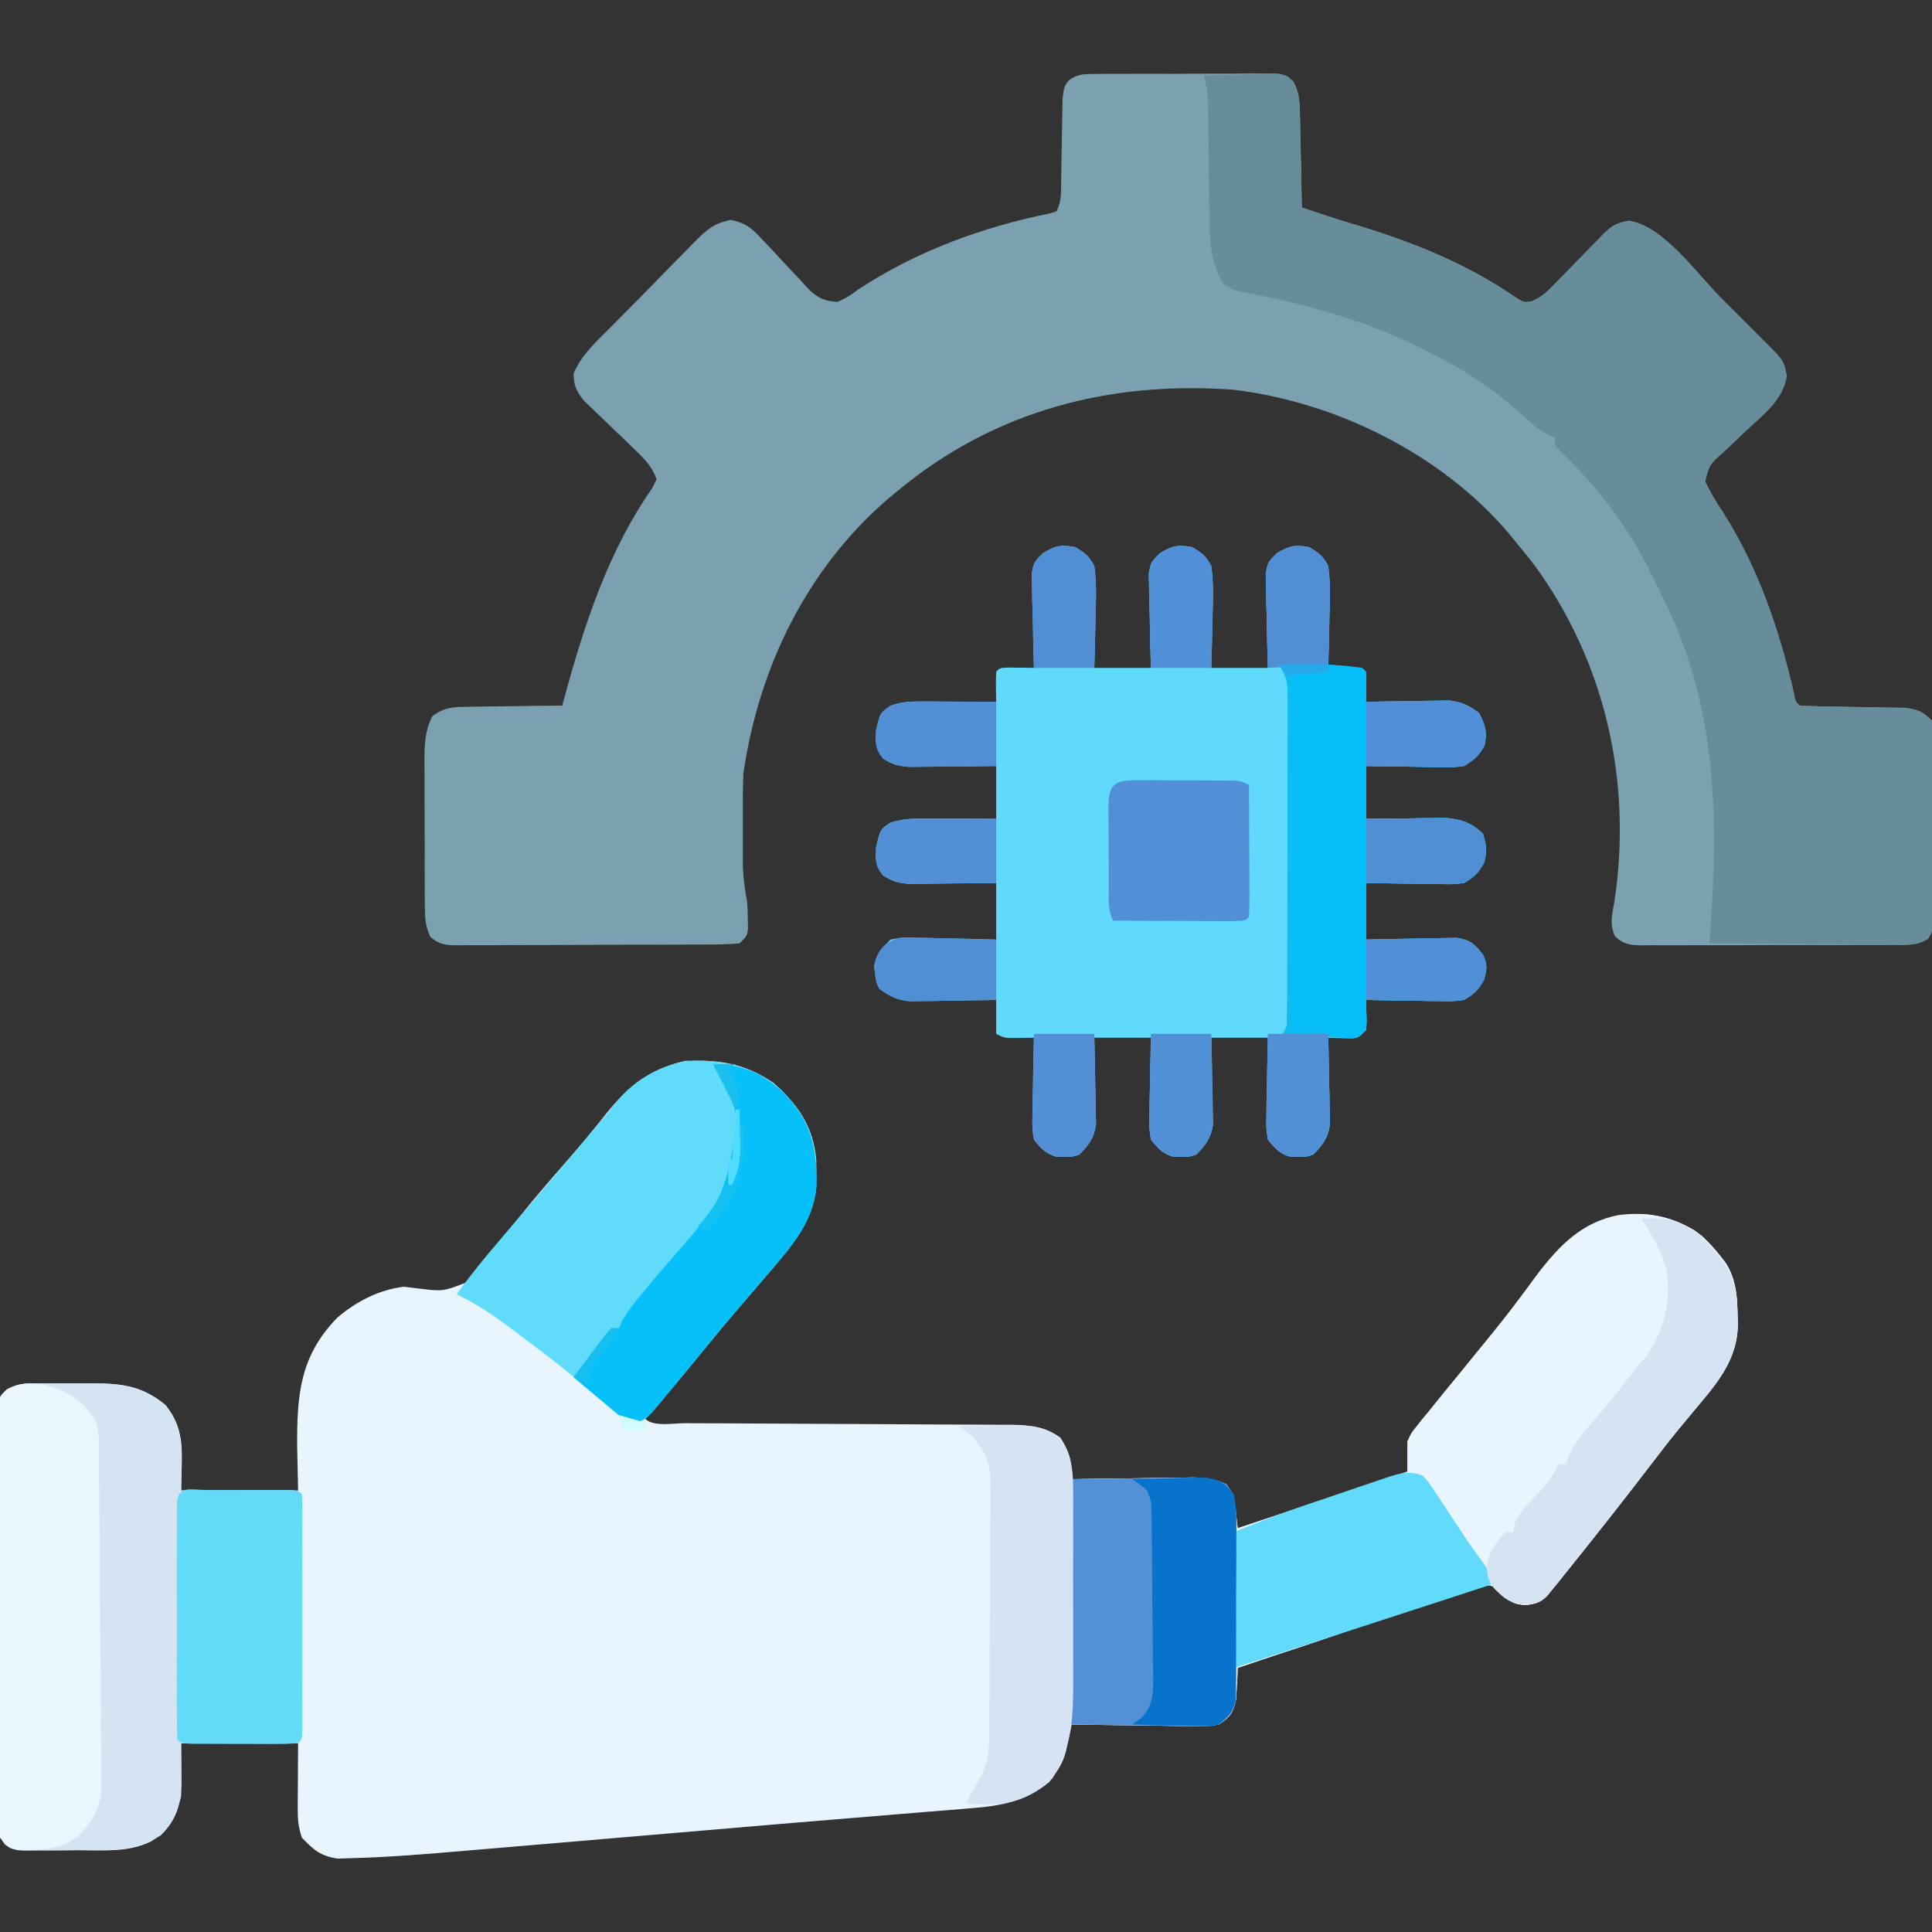 <?xml version="1.0" encoding="UTF-8"?>
<svg version="1.1" xmlns="http://www.w3.org/2000/svg" width="512" height="512">
<rect width="100%" height="100%" fill="#333333" stroke="none"/>
<path d="M0 0 C6.564 5.851 10.488 11.525 11.309 20.297 C11.774 33.443 7.34 40.291 -1 50 C-1.957 51.12 -2.914 52.24 -3.871 53.359 C-5.413 55.161 -6.957 56.961 -8.506 58.757 C-11.557 62.297 -14.555 65.871 -17.5 69.5 C-22.868 76.113 -28.437 82.552 -34 89 C-31.815 91.185 -26.569 90.154 -23.527 90.158 C-22.531 90.163 -21.536 90.168 -20.511 90.173 C-18.342 90.184 -16.172 90.192 -14.002 90.199 C-10.569 90.211 -7.135 90.23 -3.702 90.252 C6.064 90.314 15.83 90.368 25.596 90.401 C31.562 90.422 37.529 90.458 43.495 90.502 C45.77 90.516 48.046 90.525 50.321 90.528 C53.507 90.533 56.693 90.556 59.88 90.583 C61.29 90.579 61.29 90.579 62.728 90.574 C67.879 90.64 71.577 91.056 76 94 C78.517 97.86 79.138 100.474 79 105 C80.687 104.969 80.687 104.969 82.409 104.937 C86.593 104.864 90.776 104.818 94.961 104.78 C96.77 104.76 98.579 104.733 100.387 104.698 C102.992 104.65 105.595 104.627 108.199 104.609 C109.005 104.589 109.81 104.568 110.64 104.547 C114.336 104.545 116.623 104.815 119.988 106.462 C122 109 122 109 123 118 C137.85 113.05 152.7 108.1 168 103 C168 100.36 168 97.72 168 95 C168.987 92.785 168.987 92.785 170.387 91.062 C170.906 90.404 171.426 89.745 171.961 89.066 C172.816 88.044 172.816 88.044 173.688 87 C174.274 86.267 174.861 85.533 175.465 84.777 C177.291 82.502 179.143 80.25 181 78 C182.102 76.647 183.202 75.293 184.301 73.938 C185.899 71.968 187.5 70 189.111 68.041 C191.959 64.569 194.733 61.059 197.426 57.465 C197.993 56.709 198.56 55.953 199.145 55.174 C200.216 53.737 201.281 52.295 202.336 50.846 C208.064 43.166 214.306 36.806 224 35 C232.116 33.961 239.45 35.564 246.043 40.543 C247.886 42.261 249.451 44.015 251 46 C251.434 46.55 251.869 47.101 252.316 47.668 C255.159 52.154 255.405 56.796 255.5 62 C255.528 62.997 255.528 62.997 255.556 64.013 C255.443 72.939 250.434 79.135 244.875 85.688 C243.707 87.094 242.54 88.501 241.375 89.91 C240.801 90.601 240.228 91.292 239.637 92.004 C237.319 94.83 235.088 97.717 232.875 100.625 C225.362 110.46 217.703 120.176 209.938 129.812 C209.377 130.513 208.816 131.213 208.239 131.935 C207.715 132.582 207.192 133.228 206.652 133.895 C206.188 134.471 205.724 135.046 205.246 135.64 C203.348 137.712 202.044 137.994 199.25 138.375 C196 138 196 138 193.369 135.333 C191.431 133.656 190.564 132.988 187.972 133.043 C185.526 133.646 183.216 134.423 180.852 135.293 C179.969 135.59 179.087 135.886 178.178 136.192 C175.316 137.161 172.472 138.174 169.625 139.188 C167.676 139.857 165.725 140.523 163.774 141.186 C159.931 142.497 156.093 143.824 152.26 145.167 C145.637 147.484 138.977 149.681 132.312 151.875 C129.207 152.913 126.103 153.956 123 155 C122.974 155.748 122.948 156.495 122.922 157.266 C122.865 158.25 122.808 159.235 122.75 160.25 C122.704 161.225 122.657 162.199 122.609 163.203 C121.824 166.806 121.084 167.955 118 170 C115.017 170.535 112.1 170.466 109.078 170.391 C108.218 170.385 107.358 170.379 106.472 170.373 C103.731 170.351 100.991 170.301 98.25 170.25 C96.389 170.23 94.529 170.212 92.668 170.195 C88.111 170.151 83.556 170.082 79 170 C78.869 170.621 78.739 171.242 78.604 171.881 C78.342 173.101 78.342 173.101 78.074 174.344 C77.903 175.151 77.731 175.957 77.554 176.788 C76.911 179.355 76.027 181.197 74.438 183.312 C74.003 183.927 73.569 184.542 73.121 185.176 C67.267 190.21 60.159 191.629 52.668 192.168 C51.731 192.249 50.795 192.33 49.829 192.413 C46.617 192.687 43.402 192.937 40.188 193.188 C37.84 193.382 35.493 193.577 33.146 193.774 C29.092 194.112 25.037 194.449 20.981 194.776 C8.145 195.814 -4.686 196.909 -17.516 198.01 C-26.038 198.741 -34.56 199.464 -43.082 200.187 C-47.97 200.602 -52.859 201.02 -57.747 201.439 C-63.615 201.942 -69.484 202.437 -75.354 202.927 C-77.539 203.111 -79.723 203.297 -81.907 203.485 C-91.783 204.337 -101.671 205.158 -111.582 205.425 C-112.88 205.466 -114.178 205.508 -115.515 205.551 C-120.17 204.815 -121.731 203.347 -125 200 C-126 197 -126.116 195.026 -126.098 191.895 C-126.095 191.009 -126.093 190.123 -126.09 189.21 C-126.081 188.089 -126.072 186.968 -126.062 185.812 C-126.042 182.244 -126.021 178.676 -126 175 C-136.23 175 -146.46 175 -157 175 C-157 179.62 -157 184.24 -157 189 C-158.468 194.719 -159.944 197.87 -165 201 C-170.986 203.943 -177.374 203.335 -183.884 203.316 C-186.125 203.312 -188.365 203.336 -190.605 203.361 C-192.031 203.364 -193.457 203.364 -194.883 203.363 C-196.176 203.366 -197.469 203.369 -198.801 203.372 C-202 203 -202 203 -203.676 201.776 C-205.402 199.461 -205.38 198.091 -205.388 195.218 C-205.398 194.233 -205.407 193.249 -205.418 192.235 C-205.411 190.617 -205.411 190.617 -205.404 188.967 C-205.414 187.262 -205.414 187.262 -205.425 185.522 C-205.443 181.754 -205.439 177.987 -205.434 174.219 C-205.438 171.607 -205.443 168.995 -205.449 166.384 C-205.46 160.906 -205.456 155.428 -205.446 149.951 C-205.435 143.616 -205.449 137.282 -205.475 130.948 C-205.5 124.856 -205.503 118.765 -205.496 112.673 C-205.496 110.08 -205.502 107.487 -205.515 104.893 C-205.529 101.273 -205.519 97.654 -205.502 94.033 C-205.511 92.955 -205.521 91.876 -205.531 90.765 C-205.521 89.781 -205.511 88.796 -205.501 87.782 C-205.501 86.926 -205.501 86.07 -205.501 85.188 C-205 83 -205 83 -203.162 81.225 C-200.138 79.512 -197.755 79.611 -194.293 79.602 C-192.984 79.598 -191.675 79.594 -190.326 79.59 C-189.646 79.596 -188.966 79.602 -188.265 79.609 C-186.204 79.625 -184.145 79.609 -182.084 79.59 C-173.603 79.615 -167.874 79.815 -161.188 85.312 C-155.42 92.399 -157 98.723 -157 108 C-146.77 108 -136.54 108 -126 108 C-126.082 104.143 -126.165 100.286 -126.25 96.312 C-126.323 82.676 -125.543 72.282 -115.508 62.098 C-110.409 57.833 -104.643 54.824 -98 54 C-96.895 54.13 -95.791 54.26 -94.652 54.395 C-87.651 55.284 -87.651 55.284 -81.279 52.808 C-77.827 49.52 -75.05 45.711 -72.305 41.829 C-70.507 39.309 -68.543 36.942 -66.562 34.562 C-65.497 33.25 -65.497 33.25 -64.41 31.91 C-60.95 27.732 -57.381 23.649 -53.808 19.567 C-50.492 15.766 -47.309 11.9 -44.188 7.938 C-38.552 0.989 -32.65 -3.781 -23.812 -5.688 C-14.876 -6.42 -7.496 -5.148 0 0 Z " fill="#E9F5FE" transform="translate(205,287)"/>
<path d="M0 0 C1.667 -0.019 1.667 -0.019 3.367 -0.038 C4.567 -0.036 5.768 -0.033 7.004 -0.03 C8.851 -0.037 8.851 -0.037 10.736 -0.045 C14.01 -0.054 17.283 -0.046 20.557 -0.035 C22.565 -0.033 24.572 -0.045 26.579 -0.062 C30.429 -0.093 34.279 -0.097 38.129 -0.092 C39.329 -0.103 40.529 -0.115 41.765 -0.126 C43.432 -0.112 43.432 -0.112 45.133 -0.098 C46.112 -0.097 47.091 -0.097 48.1 -0.097 C50.566 0.404 50.566 0.404 52.379 2.229 C54.091 5.365 54.005 8.02 54.078 11.576 C54.096 12.258 54.114 12.941 54.133 13.644 C54.187 15.814 54.22 17.984 54.254 20.154 C54.287 21.629 54.322 23.105 54.357 24.58 C54.442 28.188 54.509 31.796 54.566 35.404 C59.014 36.914 63.465 38.393 67.969 39.728 C83.308 44.306 97.701 49.968 110.965 59.033 C113.356 60.59 113.356 60.59 115.449 60.253 C118.318 59.102 119.891 57.399 122.043 55.185 C123.296 53.911 123.296 53.911 124.574 52.611 C125.438 51.718 126.302 50.824 127.191 49.904 C128.911 48.142 130.632 46.381 132.355 44.623 C133.116 43.838 133.876 43.054 134.659 42.246 C136.92 40.063 138.105 39.492 141.191 38.904 C150.387 40.266 159.103 52.789 165.505 59.212 C167.52 61.233 169.54 63.247 171.561 65.261 C172.843 66.544 174.125 67.828 175.406 69.111 C176.312 70.014 176.312 70.014 177.237 70.936 C182.305 76.033 182.305 76.033 183.066 80.029 C182.101 86.547 176.551 90.475 171.949 94.853 C170.993 95.776 170.993 95.776 170.018 96.717 C168.727 97.957 167.422 99.182 166.103 100.392 C162.56 103.578 162.56 103.578 161.434 107.967 C162.8 110.907 164.395 113.515 166.191 116.217 C175.49 130.749 181.15 147.473 184.988 164.209 C185.359 166.364 185.359 166.364 186.566 167.404 C188.81 167.526 191.058 167.584 193.305 167.615 C194.696 167.643 196.087 167.672 197.479 167.701 C199.677 167.742 201.876 167.779 204.075 167.805 C206.194 167.833 208.311 167.879 210.43 167.927 C211.701 167.947 212.973 167.967 214.282 167.988 C217.857 168.441 219.048 168.903 221.566 171.404 C222.068 173.871 222.068 173.871 222.068 176.838 C222.082 178.505 222.082 178.505 222.097 180.205 C222.08 182.005 222.08 182.005 222.062 183.842 C222.064 185.073 222.065 186.305 222.067 187.574 C222.065 190.848 222.044 194.121 222.016 197.395 C222.004 199.402 222.006 201.409 222.012 203.417 C222.025 207.267 222.016 211.116 222 214.967 C222.003 216.167 222.006 217.367 222.009 218.603 C221.996 219.714 221.984 220.826 221.97 221.97 C221.965 222.95 221.96 223.929 221.954 224.938 C221.566 227.404 221.566 227.404 220.513 229.218 C217.502 231.053 214.444 230.829 211.021 230.808 C210.255 230.815 209.489 230.822 208.7 230.829 C206.166 230.847 203.632 230.843 201.098 230.838 C199.338 230.842 197.578 230.848 195.818 230.854 C192.13 230.862 188.441 230.86 184.752 230.85 C180.021 230.839 175.29 230.859 170.558 230.888 C166.924 230.906 163.291 230.906 159.657 230.9 C157.912 230.9 156.167 230.906 154.422 230.919 C151.985 230.934 149.549 230.923 147.111 230.906 C146.027 230.92 146.027 230.92 144.92 230.935 C141.696 230.887 139.998 230.804 137.586 228.57 C136.053 225.314 136.759 222.979 137.379 219.467 C142.203 187.748 135.058 155.857 116.004 129.904 C114.544 128.056 113.066 126.221 111.566 124.404 C110.921 123.606 110.275 122.808 109.609 121.986 C91.743 100.844 63.747 86.949 36.414 83.685 C3.682 81.293 -26.885 89.218 -52.434 110.404 C-53.293 111.112 -54.153 111.819 -55.039 112.549 C-76.684 131.174 -89.363 157.365 -93.434 185.404 C-93.522 187.569 -93.564 189.737 -93.566 191.904 C-93.568 193.121 -93.569 194.338 -93.57 195.592 C-93.566 196.85 -93.563 198.108 -93.559 199.404 C-93.562 200.662 -93.566 201.92 -93.57 203.217 C-93.569 204.433 -93.568 205.65 -93.566 206.904 C-93.565 208.559 -93.565 208.559 -93.563 210.248 C-93.435 213.381 -92.996 216.323 -92.434 219.404 C-92.327 220.985 -92.26 222.57 -92.246 224.154 C-92.232 224.912 -92.218 225.67 -92.203 226.451 C-92.434 228.404 -92.434 228.404 -94.434 230.404 C-96.977 230.613 -99.412 230.698 -101.957 230.695 C-102.733 230.701 -103.508 230.708 -104.308 230.715 C-106.88 230.734 -109.451 230.738 -112.023 230.74 C-113.807 230.746 -115.591 230.753 -117.374 230.76 C-121.116 230.772 -124.858 230.776 -128.599 230.775 C-133.399 230.774 -138.199 230.802 -142.999 230.836 C-146.683 230.858 -150.368 230.862 -154.052 230.861 C-155.822 230.864 -157.592 230.873 -159.362 230.888 C-161.835 230.908 -164.308 230.902 -166.781 230.89 C-167.515 230.901 -168.249 230.912 -169.006 230.924 C-172.151 230.885 -173.971 230.807 -176.387 228.701 C-177.614 226.008 -177.82 224.122 -177.838 221.164 C-177.85 220.119 -177.863 219.075 -177.876 217.998 C-177.873 216.875 -177.87 215.752 -177.867 214.595 C-177.872 213.437 -177.878 212.278 -177.883 211.084 C-177.889 208.633 -177.888 206.183 -177.88 203.733 C-177.871 199.984 -177.9 196.237 -177.932 192.488 C-177.933 190.107 -177.933 187.726 -177.93 185.345 C-177.941 184.225 -177.952 183.104 -177.964 181.949 C-177.924 177.473 -177.851 174.256 -175.865 170.202 C-172.51 167.721 -170.194 167.746 -166.043 167.697 C-164.986 167.674 -164.986 167.674 -163.908 167.651 C-161.666 167.608 -159.426 167.599 -157.184 167.592 C-155.66 167.568 -154.137 167.543 -152.613 167.515 C-148.887 167.453 -145.161 167.42 -141.434 167.404 C-141.263 166.771 -141.093 166.139 -140.918 165.487 C-135.65 146.122 -129.253 126.428 -117.609 109.799 C-117.221 109.008 -116.833 108.218 -116.434 107.404 C-117.692 103.807 -120.031 101.626 -122.75 99.033 C-123.596 98.211 -124.443 97.389 -125.314 96.543 C-127.102 94.825 -128.894 93.112 -130.689 91.402 C-131.534 90.579 -132.379 89.756 -133.25 88.908 C-134.028 88.164 -134.806 87.419 -135.608 86.652 C-137.696 84.081 -138.367 82.713 -138.434 79.404 C-136.261 74.171 -131.648 70.24 -127.73 66.26 C-126.974 65.49 -126.218 64.72 -125.44 63.927 C-123.842 62.306 -122.241 60.688 -120.638 59.073 C-118.19 56.598 -115.767 54.1 -113.344 51.601 C-111.787 50.028 -110.228 48.455 -108.668 46.885 C-107.948 46.135 -107.228 45.385 -106.486 44.612 C-103.196 41.35 -101.349 39.586 -96.724 38.665 C-92.738 39.56 -91.31 40.762 -88.551 43.744 C-87.694 44.642 -86.836 45.54 -85.953 46.465 C-84.644 47.889 -84.644 47.889 -83.309 49.342 C-81.565 51.214 -79.813 53.077 -78.051 54.931 C-77.284 55.764 -76.516 56.597 -75.726 57.455 C-73.188 59.613 -71.736 60.214 -68.434 60.404 C-65.677 59.079 -65.677 59.079 -62.871 57.029 C-47.614 47.034 -30.078 40.55 -12.229 36.961 C-11.636 36.777 -11.044 36.593 -10.434 36.404 C-8.966 33.468 -9.268 30.808 -9.223 27.533 C-9.195 26.14 -9.166 24.748 -9.137 23.355 C-9.095 21.159 -9.059 18.962 -9.032 16.765 C-9.005 14.646 -8.959 12.527 -8.91 10.408 C-8.89 9.138 -8.871 7.867 -8.85 6.559 C-8.434 3.404 -8.434 3.404 -7.247 1.732 C-4.759 -0.09 -3.069 0.017 0 0 Z " fill="#7BA0AF" transform="translate(290.434,19.596)"/>
<path d="M0 0 C2.633 1.65 3.593 2.324 5 5 C5.629 9.616 5.469 14.165 5.312 18.812 C5.29 20.078 5.267 21.343 5.244 22.646 C5.185 25.765 5.096 28.883 5 32 C9.95 32 14.9 32 20 32 C19.942 30.025 19.884 28.05 19.824 26.016 C19.777 23.427 19.732 20.839 19.688 18.25 C19.646 16.948 19.604 15.646 19.561 14.305 C19.544 13.054 19.528 11.804 19.512 10.516 C19.486 9.364 19.459 8.211 19.432 7.024 C20 4 20 4 22.343 1.628 C25.627 -0.384 27.214 -0.71 31 0 C33.633 1.65 34.593 2.324 36 5 C36.629 9.616 36.469 14.165 36.312 18.812 C36.29 20.078 36.267 21.343 36.244 22.646 C36.185 25.765 36.096 28.883 36 32 C40.95 32 45.9 32 51 32 C50.942 30.025 50.884 28.05 50.824 26.016 C50.777 23.427 50.732 20.839 50.688 18.25 C50.646 16.948 50.604 15.646 50.561 14.305 C50.544 13.054 50.528 11.804 50.512 10.516 C50.486 9.364 50.459 8.211 50.432 7.024 C51 4 51 4 53.343 1.628 C56.627 -0.384 58.214 -0.71 62 0 C64.633 1.65 65.593 2.324 67 5 C67.629 9.616 67.469 14.165 67.312 18.812 C67.29 20.078 67.267 21.343 67.244 22.646 C67.185 25.766 67.103 28.882 67 32 C67.638 31.988 68.276 31.977 68.934 31.965 C69.76 31.956 70.586 31.947 71.438 31.938 C72.261 31.926 73.085 31.914 73.934 31.902 C76 32 76 32 77 33 C77.141 35.671 77.042 38.324 77 41 C77.731 40.984 78.462 40.969 79.216 40.952 C82.539 40.89 85.863 40.851 89.188 40.812 C90.913 40.775 90.913 40.775 92.674 40.736 C94.342 40.722 94.342 40.722 96.043 40.707 C97.064 40.691 98.085 40.676 99.137 40.659 C102.482 41.057 104.317 41.99 107 44 C108.647 47.293 109.214 49.082 108.375 52.688 C106.804 55.33 105.634 56.423 103 58 C100.159 58.341 100.159 58.341 96.922 58.293 C95.762 58.283 94.602 58.274 93.406 58.264 C92.2 58.239 90.993 58.213 89.75 58.188 C87.917 58.167 87.917 58.167 86.047 58.146 C83.031 58.111 80.015 58.057 77 58 C77 62.62 77 67.24 77 72 C78.674 71.977 80.349 71.954 82.074 71.93 C84.279 71.911 86.483 71.893 88.688 71.875 C89.79 71.858 90.893 71.841 92.029 71.824 C93.096 71.818 94.163 71.811 95.262 71.805 C96.731 71.789 96.731 71.789 98.229 71.773 C102.326 72.109 105.085 73.085 108 76 C108.952 78.934 109.098 80.625 108.312 83.625 C106.797 86.367 105.684 87.4 103 89 C100.159 89.341 100.159 89.341 96.922 89.293 C95.762 89.283 94.602 89.274 93.406 89.264 C91.596 89.226 91.596 89.226 89.75 89.188 C87.917 89.167 87.917 89.167 86.047 89.146 C83.031 89.111 80.015 89.057 77 89 C77 93.95 77 98.9 77 104 C79.854 103.93 79.854 103.93 82.766 103.859 C85.26 103.822 87.755 103.785 90.25 103.75 C91.504 103.716 92.759 103.683 94.051 103.648 C95.256 103.636 96.461 103.623 97.703 103.609 C98.813 103.588 99.924 103.567 101.067 103.546 C104.66 104.102 105.775 105.192 108 108 C109.193 110.641 109.069 111.744 108.312 114.562 C106.805 117.362 105.724 118.381 103 120 C100.159 120.341 100.159 120.341 96.922 120.293 C95.762 120.283 94.602 120.274 93.406 120.264 C91.596 120.226 91.596 120.226 89.75 120.188 C87.917 120.167 87.917 120.167 86.047 120.146 C83.031 120.111 80.016 120.062 77 120 C77.041 121.279 77.082 122.558 77.125 123.875 C77.195 126.055 77.195 126.055 77 128 C75 130 75 130 73.055 130.195 C71.036 130.13 69.018 130.065 67 130 C67.031 131.142 67.031 131.142 67.063 132.307 C67.147 135.767 67.199 139.227 67.25 142.688 C67.284 143.886 67.317 145.084 67.352 146.318 C67.371 148.054 67.371 148.054 67.391 149.824 C67.422 151.419 67.422 151.419 67.454 153.046 C66.889 156.72 65.569 158.366 63 161 C61 161.629 61 161.629 59 161.562 C58.34 161.564 57.68 161.565 57 161.566 C54.072 160.737 52.899 159.358 51 157 C50.546 154.067 50.546 154.067 50.609 150.703 C50.622 149.498 50.635 148.293 50.648 147.051 C50.682 145.797 50.715 144.542 50.75 143.25 C50.768 141.98 50.786 140.711 50.805 139.402 C50.852 136.268 50.924 133.134 51 130 C46.05 130 41.1 130 36 130 C36.046 131.819 36.093 133.638 36.141 135.512 C36.178 137.904 36.215 140.296 36.25 142.688 C36.284 143.886 36.317 145.084 36.352 146.318 C36.371 148.054 36.371 148.054 36.391 149.824 C36.422 151.419 36.422 151.419 36.454 153.046 C35.889 156.72 34.569 158.366 32 161 C30 161.629 30 161.629 28 161.562 C27.34 161.564 26.68 161.565 26 161.566 C23.072 160.737 21.899 159.358 20 157 C19.546 154.067 19.546 154.067 19.609 150.703 C19.622 149.498 19.635 148.293 19.648 147.051 C19.682 145.797 19.715 144.542 19.75 143.25 C19.768 141.98 19.786 140.711 19.805 139.402 C19.852 136.268 19.924 133.134 20 130 C15.05 130 10.1 130 5 130 C5.046 131.819 5.093 133.638 5.141 135.512 C5.178 137.904 5.215 140.296 5.25 142.688 C5.3 144.485 5.3 144.485 5.352 146.318 C5.364 147.475 5.377 148.632 5.391 149.824 C5.412 150.887 5.433 151.95 5.454 153.046 C4.889 156.72 3.569 158.366 1 161 C-1 161.629 -1 161.629 -3 161.562 C-3.66 161.564 -4.32 161.565 -5 161.566 C-7.928 160.737 -9.101 159.358 -11 157 C-11.454 154.067 -11.454 154.067 -11.391 150.703 C-11.378 149.498 -11.365 148.293 -11.352 147.051 C-11.318 145.797 -11.285 144.542 -11.25 143.25 C-11.232 141.98 -11.214 140.711 -11.195 139.402 C-11.148 136.267 -11.082 133.134 -11 130 C-12.918 130.031 -12.918 130.031 -14.875 130.062 C-18.75 130.125 -18.75 130.125 -21 129 C-21 126.03 -21 123.06 -21 120 C-21.761 120.016 -22.523 120.031 -23.307 120.048 C-26.767 120.11 -30.227 120.149 -33.688 120.188 C-34.886 120.213 -36.084 120.238 -37.318 120.264 C-38.475 120.273 -39.632 120.283 -40.824 120.293 C-41.887 120.309 -42.95 120.324 -44.046 120.341 C-47.421 119.951 -49.282 119.005 -52 117 C-52.848 115.133 -52.848 115.133 -53.062 113.125 C-53.157 112.468 -53.251 111.81 -53.348 111.133 C-52.813 107.855 -51.319 106.331 -49 104 C-45.976 103.432 -45.976 103.432 -42.484 103.512 C-41.234 103.528 -39.984 103.544 -38.695 103.561 C-37.393 103.602 -36.091 103.644 -34.75 103.688 C-33.433 103.71 -32.115 103.733 -30.758 103.756 C-27.505 103.815 -24.252 103.904 -21 104 C-21 99.05 -21 94.1 -21 89 C-22.83 89.023 -24.661 89.046 -26.547 89.07 C-28.948 89.089 -31.349 89.107 -33.75 89.125 C-34.957 89.142 -36.163 89.159 -37.406 89.176 C-38.566 89.182 -39.727 89.189 -40.922 89.195 C-41.99 89.206 -43.058 89.216 -44.159 89.227 C-47.011 88.999 -48.613 88.533 -51 87 C-53.097 84.304 -52.995 82.907 -52.812 79.438 C-51.719 74.813 -51.719 74.813 -49 73 C-45.751 71.954 -42.759 71.884 -39.359 71.902 C-37.754 71.907 -37.754 71.907 -36.117 71.912 C-35.006 71.92 -33.895 71.929 -32.75 71.938 C-31.06 71.944 -31.06 71.944 -29.336 71.951 C-26.557 71.963 -23.779 71.981 -21 72 C-21 67.38 -21 62.76 -21 58 C-23.746 58.035 -23.746 58.035 -26.547 58.07 C-28.948 58.089 -31.349 58.107 -33.75 58.125 C-34.957 58.142 -36.163 58.159 -37.406 58.176 C-38.566 58.182 -39.727 58.189 -40.922 58.195 C-41.99 58.206 -43.058 58.216 -44.159 58.227 C-47.011 57.999 -48.613 57.533 -51 56 C-53.097 53.304 -52.995 51.907 -52.812 48.438 C-51.739 43.896 -51.739 43.896 -49 42 C-45.822 40.941 -43.574 40.885 -40.238 40.902 C-39.12 40.906 -38.002 40.909 -36.85 40.912 C-35.682 40.92 -34.515 40.929 -33.312 40.938 C-32.134 40.942 -30.955 40.947 -29.74 40.951 C-26.827 40.963 -23.913 40.979 -21 41 C-21.021 39.701 -21.041 38.401 -21.062 37.062 C-21.084 35.708 -21.071 34.352 -21 33 C-20 32 -20 32 -17.934 31.902 C-16.698 31.92 -16.698 31.92 -15.438 31.938 C-14.611 31.947 -13.785 31.956 -12.934 31.965 C-11.976 31.982 -11.976 31.982 -11 32 C-11.026 31.173 -11.052 30.345 -11.079 29.493 C-11.183 25.746 -11.248 21.998 -11.312 18.25 C-11.354 16.948 -11.396 15.646 -11.439 14.305 C-11.456 13.054 -11.472 11.804 -11.488 10.516 C-11.514 9.364 -11.541 8.211 -11.568 7.024 C-11 4 -11 4 -8.657 1.628 C-5.373 -0.384 -3.786 -0.71 0 0 Z " fill="#60DAFA" transform="translate(285,145)"/>
<path d="M0 0 C3.604 -0.116 7.207 -0.187 10.812 -0.25 C11.837 -0.284 12.861 -0.317 13.916 -0.352 C14.899 -0.364 15.882 -0.377 16.895 -0.391 C17.801 -0.412 18.706 -0.433 19.64 -0.454 C22 0 22 0 23.787 1.576 C25.43 4.86 25.437 7.506 25.512 11.172 C25.539 12.196 25.539 12.196 25.566 13.24 C25.62 15.41 25.654 17.58 25.688 19.75 C25.721 21.225 25.755 22.701 25.791 24.176 C25.876 27.784 25.943 31.392 26 35 C30.448 36.51 34.899 37.989 39.402 39.324 C54.741 43.902 69.135 49.564 82.398 58.629 C84.79 60.186 84.79 60.186 86.883 59.849 C89.752 58.698 91.325 56.995 93.477 54.781 C94.312 53.932 95.147 53.082 96.008 52.207 C96.871 51.314 97.735 50.42 98.625 49.5 C100.344 47.738 102.065 45.977 103.789 44.219 C104.549 43.434 105.309 42.65 106.092 41.842 C108.354 39.659 109.539 39.088 112.625 38.5 C121.82 39.862 130.536 52.385 136.939 58.808 C138.953 60.828 140.974 62.843 142.994 64.857 C144.276 66.14 145.558 67.423 146.84 68.707 C147.444 69.309 148.048 69.911 148.67 70.531 C153.739 75.629 153.739 75.629 154.5 79.625 C153.534 86.143 147.985 90.071 143.383 94.449 C142.746 95.064 142.108 95.679 141.452 96.312 C140.161 97.553 138.856 98.778 137.537 99.988 C133.994 103.173 133.994 103.173 132.867 107.562 C134.234 110.503 135.828 113.111 137.625 115.812 C146.924 130.345 152.584 147.069 156.422 163.805 C156.792 165.96 156.792 165.96 158 167 C160.244 167.122 162.491 167.18 164.738 167.211 C166.13 167.239 167.521 167.268 168.912 167.297 C171.111 167.338 173.31 167.375 175.509 167.401 C177.627 167.429 179.745 167.475 181.863 167.523 C183.135 167.543 184.406 167.563 185.716 167.583 C189.291 168.037 190.482 168.499 193 171 C193.501 173.467 193.501 173.467 193.502 176.434 C193.511 177.545 193.52 178.656 193.53 179.801 C193.513 181.601 193.513 181.601 193.496 183.438 C193.498 184.669 193.499 185.901 193.501 187.17 C193.498 190.444 193.477 193.717 193.45 196.991 C193.438 198.998 193.439 201.005 193.446 203.013 C193.459 206.863 193.45 210.712 193.434 214.562 C193.437 215.763 193.439 216.963 193.442 218.199 C193.43 219.31 193.417 220.421 193.404 221.566 C193.399 222.546 193.393 223.525 193.388 224.533 C193 227 193 227 191.817 228.818 C189.298 230.456 187.514 230.361 184.519 230.341 C183.398 230.34 182.277 230.34 181.122 230.34 C179.913 230.324 178.703 230.309 177.457 230.293 C176.218 230.289 174.98 230.284 173.703 230.28 C170.414 230.266 167.124 230.239 163.835 230.206 C160.476 230.175 157.118 230.162 153.76 230.146 C147.173 230.113 140.587 230.063 134 230 C134.069 229.101 134.139 228.203 134.21 227.277 C136.443 196.472 135.987 167.25 122 139 C121.622 138.207 121.245 137.414 120.855 136.598 C119.614 134.04 118.323 131.517 117 129 C116.606 128.243 116.211 127.487 115.805 126.707 C110.432 117.103 103.036 107.781 95.098 100.145 C93 98 93 98 93 96 C92.141 95.621 92.141 95.621 91.266 95.234 C88.719 93.847 86.874 92.222 84.75 90.25 C77.362 83.584 69.885 78.504 61 74 C59.888 73.432 58.775 72.863 57.629 72.277 C44.026 65.524 29.647 61.28 14.786 58.292 C7.221 56.752 7.221 56.752 5 55 C1.907 49.214 1.547 44.322 1.523 37.832 C1.508 36.875 1.492 35.918 1.476 34.931 C1.429 31.892 1.401 28.852 1.375 25.812 C1.338 22.762 1.298 19.712 1.252 16.662 C1.225 14.768 1.204 12.875 1.189 10.982 C1.179 10.124 1.168 9.266 1.158 8.382 C1.151 7.63 1.145 6.879 1.138 6.104 C0.998 3.962 0.585 2.061 0 0 Z " fill="#668D99" transform="translate(319,20)"/>
<path d="M0 0 C2.74 2.07 4.89 4.297 7 7 C7.652 7.826 7.652 7.826 8.316 8.668 C11.159 13.154 11.405 17.796 11.5 23 C11.528 23.997 11.528 23.997 11.556 25.013 C11.443 33.939 6.434 40.135 0.875 46.688 C-0.293 48.094 -1.46 49.501 -2.625 50.91 C-3.485 51.947 -3.485 51.947 -4.363 53.004 C-6.681 55.83 -8.912 58.717 -11.125 61.625 C-18.638 71.46 -26.297 81.176 -34.062 90.812 C-34.623 91.513 -35.184 92.213 -35.761 92.935 C-36.285 93.582 -36.808 94.228 -37.348 94.895 C-37.812 95.471 -38.276 96.046 -38.754 96.64 C-40.652 98.712 -41.956 98.994 -44.75 99.375 C-48 99 -48 99 -50.631 96.333 C-52.569 94.656 -53.436 93.988 -56.028 94.043 C-58.474 94.646 -60.784 95.423 -63.148 96.293 C-64.472 96.738 -64.472 96.738 -65.822 97.192 C-68.684 98.161 -71.528 99.174 -74.375 100.188 C-76.324 100.857 -78.275 101.523 -80.226 102.186 C-84.069 103.497 -87.907 104.824 -91.74 106.167 C-98.363 108.484 -105.023 110.681 -111.688 112.875 C-114.793 113.913 -117.897 114.956 -121 116 C-121.039 117.121 -121.039 117.121 -121.078 118.266 C-121.135 119.25 -121.192 120.235 -121.25 121.25 C-121.296 122.225 -121.343 123.199 -121.391 124.203 C-122.177 127.814 -122.902 128.957 -126 131 C-129.055 131.537 -132.047 131.466 -135.141 131.391 C-135.923 131.387 -136.705 131.383 -137.511 131.378 C-140.424 131.358 -143.337 131.302 -146.25 131.25 C-156.026 131.126 -156.026 131.126 -166 131 C-166 109.55 -166 88.1 -166 66 C-156.502 65.876 -156.502 65.876 -146.812 65.75 C-144.822 65.714 -142.831 65.677 -140.781 65.64 C-139.194 65.628 -137.607 65.618 -136.02 65.609 C-135.203 65.589 -134.387 65.568 -133.545 65.547 C-129.784 65.545 -127.423 65.794 -123.999 67.462 C-122 70 -122 70 -121 79 C-106.15 74.05 -91.3 69.1 -76 64 C-76 61.36 -76 58.72 -76 56 C-75.013 53.785 -75.013 53.785 -73.613 52.062 C-73.094 51.404 -72.574 50.745 -72.039 50.066 C-71.184 49.044 -71.184 49.044 -70.312 48 C-69.726 47.267 -69.139 46.533 -68.535 45.777 C-66.709 43.502 -64.857 41.25 -63 39 C-61.898 37.647 -60.798 36.293 -59.699 34.938 C-58.101 32.968 -56.5 31 -54.889 29.041 C-52.041 25.569 -49.267 22.059 -46.574 18.465 C-45.723 17.331 -45.723 17.331 -44.855 16.174 C-43.784 14.737 -42.719 13.295 -41.664 11.846 C-31.18 -2.21 -16.506 -9.404 0 0 Z " fill="#E9F5FE" transform="translate(449,326)"/>
<path d="M0 0 C1.309 -0.004 2.618 -0.008 3.967 -0.012 C4.647 -0.005 5.327 0.001 6.028 0.007 C8.089 0.023 10.148 0.008 12.209 -0.012 C20.689 0.013 26.419 0.213 33.105 5.711 C37.168 10.702 37.537 15.481 37.418 21.773 C37.4 23.019 37.382 24.264 37.363 25.547 C37.34 26.488 37.317 27.429 37.293 28.398 C38.694 28.391 38.694 28.391 40.123 28.383 C43.576 28.366 47.029 28.353 50.483 28.344 C51.979 28.338 53.476 28.332 54.973 28.323 C57.12 28.311 59.267 28.305 61.414 28.301 C63.354 28.293 63.354 28.293 65.334 28.285 C68.293 28.398 68.293 28.398 69.293 29.398 C69.392 31.418 69.421 33.441 69.422 35.463 C69.426 36.761 69.429 38.059 69.432 39.396 C69.43 40.824 69.428 42.252 69.426 43.68 C69.426 45.133 69.427 46.587 69.429 48.04 C69.43 51.09 69.428 54.14 69.423 57.19 C69.418 61.108 69.421 65.025 69.427 68.943 C69.431 71.946 69.429 74.948 69.427 77.951 C69.426 79.396 69.427 80.841 69.429 82.286 C69.432 84.302 69.427 86.318 69.422 88.334 C69.422 89.483 69.421 90.633 69.42 91.817 C69.293 94.398 69.293 94.398 68.293 95.398 C66.001 95.486 63.707 95.505 61.414 95.496 C60.384 95.494 60.384 95.494 59.333 95.492 C57.132 95.486 54.931 95.474 52.73 95.461 C51.242 95.456 49.753 95.451 48.264 95.447 C44.607 95.436 40.95 95.419 37.293 95.398 C37.314 96.834 37.314 96.834 37.335 98.298 C37.345 99.556 37.356 100.814 37.367 102.109 C37.388 103.978 37.388 103.978 37.409 105.884 C37.219 111.636 36.094 115.598 31.918 119.773 C24.982 124.067 18.323 123.738 10.409 123.714 C8.168 123.711 5.928 123.734 3.688 123.76 C2.262 123.762 0.836 123.763 -0.59 123.762 C-1.883 123.765 -3.176 123.768 -4.508 123.771 C-7.707 123.398 -7.707 123.398 -9.383 122.174 C-11.109 119.86 -11.087 118.489 -11.095 115.616 C-11.105 114.632 -11.115 113.648 -11.125 112.634 C-11.12 111.555 -11.116 110.476 -11.111 109.365 C-11.118 108.228 -11.125 107.092 -11.132 105.92 C-11.15 102.153 -11.146 98.385 -11.141 94.617 C-11.145 92.005 -11.15 89.394 -11.157 86.782 C-11.167 81.304 -11.163 75.827 -11.153 70.349 C-11.142 64.015 -11.156 57.681 -11.182 51.347 C-11.207 45.255 -11.21 39.163 -11.203 33.072 C-11.203 30.478 -11.209 27.885 -11.222 25.292 C-11.236 21.671 -11.226 18.052 -11.209 14.432 C-11.218 13.353 -11.228 12.275 -11.238 11.163 C-11.228 10.179 -11.218 9.195 -11.208 8.181 C-11.208 7.325 -11.208 6.469 -11.208 5.586 C-10.707 3.398 -10.707 3.398 -8.869 1.624 C-5.845 -0.09 -3.462 0.01 0 0 Z " fill="#D5E4F3" transform="translate(10.707,366.602)"/>
<path d="M0 0 C7.566 8.009 9.331 14.585 9.039 25.555 C8.106 34.878 2.626 41.049 -3.301 47.949 C-4.258 49.069 -5.215 50.189 -6.172 51.309 C-7.714 53.11 -9.258 54.91 -10.807 56.706 C-13.857 60.246 -16.856 63.82 -19.801 67.449 C-21.299 69.284 -22.799 71.117 -24.301 72.949 C-24.791 73.549 -25.282 74.149 -25.788 74.767 C-27.386 76.711 -28.998 78.644 -30.613 80.574 C-31.117 81.191 -31.621 81.808 -32.141 82.443 C-36.507 87.621 -36.507 87.621 -40.301 87.949 C-42.017 87.028 -42.017 87.028 -43.734 85.555 C-44.377 85.016 -45.019 84.478 -45.681 83.923 C-46.699 83.039 -46.699 83.039 -47.738 82.137 C-49.177 80.927 -50.617 79.719 -52.059 78.512 C-53.132 77.605 -53.132 77.605 -54.228 76.68 C-59.117 72.598 -64.214 68.78 -69.301 64.949 C-70.304 64.194 -71.307 63.438 -72.34 62.66 C-76.873 59.3 -81.19 56.382 -86.301 53.949 C-81.206 46.873 -75.552 40.343 -69.854 33.753 C-67.465 30.979 -65.1 28.184 -62.738 25.387 C-62.292 24.858 -61.845 24.33 -61.385 23.786 C-59.544 21.607 -57.705 19.428 -55.866 17.248 C-55.387 16.68 -54.908 16.112 -54.414 15.527 C-53.939 14.964 -53.464 14.401 -52.975 13.821 C-51.584 12.176 -50.187 10.537 -48.789 8.898 C-47.3 7.133 -45.831 5.349 -44.406 3.531 C-39.391 -2.728 -33.57 -5.983 -25.801 -7.926 C-15.867 -8.281 -7.64 -6.809 0 0 Z " fill="#60DBFA" transform="translate(207.301,289.051)"/>
<path d="M0 0 C7.414 -0.103 14.656 -0.102 22 1 C23 2 23 2 23.098 3.848 C23.065 5.898 23.033 7.949 23 10 C23.731 9.984 24.462 9.969 25.216 9.952 C28.539 9.89 31.863 9.851 35.188 9.812 C36.913 9.775 36.913 9.775 38.674 9.736 C40.342 9.722 40.342 9.722 42.043 9.707 C43.064 9.691 44.085 9.676 45.137 9.659 C48.482 10.057 50.317 10.99 53 13 C54.647 16.293 55.214 18.082 54.375 21.688 C52.804 24.33 51.634 25.423 49 27 C46.159 27.341 46.159 27.341 42.922 27.293 C41.762 27.283 40.602 27.274 39.406 27.264 C38.2 27.239 36.993 27.213 35.75 27.188 C33.917 27.167 33.917 27.167 32.047 27.146 C29.031 27.111 26.015 27.057 23 27 C23 31.62 23 36.24 23 41 C24.674 40.977 26.349 40.954 28.074 40.93 C30.279 40.911 32.483 40.893 34.688 40.875 C35.79 40.858 36.893 40.841 38.029 40.824 C39.096 40.818 40.163 40.811 41.262 40.805 C42.731 40.789 42.731 40.789 44.229 40.773 C48.326 41.109 51.085 42.085 54 45 C54.952 47.934 55.098 49.625 54.312 52.625 C52.797 55.367 51.684 56.4 49 58 C46.159 58.341 46.159 58.341 42.922 58.293 C41.762 58.283 40.602 58.274 39.406 58.264 C38.2 58.239 36.993 58.213 35.75 58.188 C33.917 58.167 33.917 58.167 32.047 58.146 C29.031 58.111 26.015 58.057 23 58 C23 62.95 23 67.9 23 73 C25.854 72.93 25.854 72.93 28.766 72.859 C31.26 72.822 33.755 72.785 36.25 72.75 C37.504 72.716 38.759 72.683 40.051 72.648 C41.256 72.636 42.461 72.623 43.703 72.609 C44.813 72.588 45.924 72.567 47.067 72.546 C50.66 73.102 51.775 74.192 54 77 C55.193 79.641 55.069 80.744 54.312 83.562 C52.805 86.362 51.724 87.381 49 89 C46.159 89.341 46.159 89.341 42.922 89.293 C41.762 89.283 40.602 89.274 39.406 89.264 C37.596 89.226 37.596 89.226 35.75 89.188 C33.917 89.167 33.917 89.167 32.047 89.146 C29.031 89.111 26.016 89.062 23 89 C23.041 90.279 23.082 91.558 23.125 92.875 C23.195 95.055 23.195 95.055 23 97 C21 99 21 99 18.937 99.135 C18.11 99.083 17.282 99.031 16.43 98.977 C15.086 98.899 15.086 98.899 13.715 98.82 C12.778 98.756 11.841 98.691 10.875 98.625 C9.458 98.54 9.458 98.54 8.012 98.453 C5.674 98.311 3.337 98.16 1 98 C1.495 97.01 1.495 97.01 2 96 C2.104 93.087 2.147 90.197 2.145 87.283 C2.149 86.381 2.152 85.478 2.155 84.548 C2.165 81.554 2.167 78.56 2.168 75.566 C2.171 73.491 2.175 71.416 2.178 69.341 C2.184 64.988 2.186 60.634 2.185 56.28 C2.185 50.693 2.199 45.107 2.216 39.52 C2.227 35.233 2.229 30.946 2.229 26.66 C2.23 24.6 2.234 22.539 2.242 20.479 C2.252 17.601 2.249 14.724 2.243 11.846 C2.249 10.99 2.254 10.135 2.26 9.253 C2.235 4.334 2.235 4.334 0 0 Z " fill="#05BFFA" transform="translate(339,176)"/>
<path d="M0 0 C5.687 1.737 9.746 3.848 13 9 C14.134 11.268 14.14 12.54 14.167 15.059 C14.179 15.908 14.19 16.758 14.202 17.633 C14.21 18.567 14.217 19.501 14.225 20.463 C14.242 21.937 14.242 21.937 14.259 23.44 C14.37 33.723 14.417 44.007 14.46 54.291 C14.482 59.17 14.524 64.048 14.583 68.927 C14.654 74.817 14.691 80.706 14.703 86.596 C14.713 88.839 14.736 91.082 14.771 93.325 C14.817 96.471 14.819 99.614 14.811 102.76 C14.834 103.682 14.858 104.604 14.882 105.554 C14.802 111.8 13.132 114.953 8.832 119.464 C4.244 123.311 -1.277 123.234 -6.984 123.363 C-9.613 122.89 -10.358 122.086 -12 120 C-12.38 117.812 -12.38 117.812 -12.388 115.218 C-12.398 114.233 -12.407 113.249 -12.418 112.235 C-12.413 111.157 -12.409 110.078 -12.404 108.967 C-12.411 107.83 -12.418 106.693 -12.425 105.522 C-12.443 101.754 -12.439 97.987 -12.434 94.219 C-12.438 91.607 -12.443 88.995 -12.449 86.384 C-12.46 80.906 -12.456 75.428 -12.446 69.951 C-12.435 63.616 -12.449 57.282 -12.475 50.948 C-12.5 44.856 -12.503 38.765 -12.496 32.673 C-12.496 30.08 -12.502 27.487 -12.515 24.893 C-12.529 21.273 -12.519 17.654 -12.502 14.033 C-12.511 12.955 -12.521 11.876 -12.531 10.765 C-12.521 9.781 -12.511 8.796 -12.501 7.782 C-12.501 6.926 -12.501 6.07 -12.501 5.188 C-12 3 -12 3 -10.199 1.228 C-6.826 -0.656 -3.711 -0.587 0 0 Z " fill="#E9F6FE" transform="translate(12,367)"/>
<path d="M0 0 C9.498 -0.124 9.498 -0.124 19.188 -0.25 C21.178 -0.286 23.169 -0.323 25.219 -0.36 C26.806 -0.372 28.393 -0.382 29.98 -0.391 C30.797 -0.411 31.613 -0.432 32.455 -0.453 C36.076 -0.455 38.643 -0.145 42.024 1.229 C45.376 5.929 44.69 11.101 44.629 16.719 C44.631 17.969 44.634 19.219 44.636 20.507 C44.635 23.15 44.624 25.792 44.597 28.435 C44.563 31.818 44.569 35.2 44.588 38.583 C44.601 41.816 44.582 45.048 44.566 48.281 C44.571 49.495 44.576 50.708 44.581 51.959 C44.558 53.651 44.558 53.651 44.533 55.377 C44.527 56.369 44.521 57.36 44.515 58.382 C43.851 61.757 42.723 62.947 40 65 C38 65.481 38 65.481 35.874 65.454 C35.062 65.454 34.251 65.453 33.415 65.453 C32.15 65.422 32.15 65.422 30.859 65.391 C30.077 65.387 29.295 65.383 28.489 65.378 C25.576 65.358 22.663 65.302 19.75 65.25 C13.232 65.168 6.715 65.085 0 65 C0 43.55 0 22.1 0 0 Z " fill="#5390D6" transform="translate(283,392)"/>
<path d="M0 0 C0.684 -0.001 1.369 -0.002 2.074 -0.003 C3.523 -0.004 4.972 -0.002 6.421 0.002 C8.647 0.008 10.872 0.002 13.098 -0.004 C14.503 -0.003 15.908 -0.002 17.312 0 C18.6 0.001 19.887 0.002 21.213 0.003 C24.156 0.133 24.156 0.133 25.156 1.133 C25.256 3.152 25.284 5.175 25.286 7.197 C25.289 8.495 25.292 9.793 25.295 11.131 C25.293 12.559 25.291 13.986 25.289 15.414 C25.29 16.868 25.291 18.321 25.292 19.775 C25.293 22.824 25.291 25.874 25.287 28.924 C25.281 32.842 25.284 36.76 25.29 40.678 C25.294 43.68 25.293 46.683 25.29 49.685 C25.289 51.13 25.29 52.575 25.293 54.02 C25.295 56.036 25.291 58.052 25.286 60.068 C25.285 61.218 25.284 62.367 25.283 63.552 C25.156 66.133 25.156 66.133 24.156 67.133 C21.877 67.233 19.594 67.264 17.312 67.266 C16.628 67.267 15.944 67.268 15.239 67.269 C13.79 67.269 12.34 67.267 10.891 67.263 C8.666 67.258 6.44 67.263 4.215 67.27 C2.81 67.269 1.405 67.268 0 67.266 C-1.287 67.264 -2.574 67.263 -3.9 67.262 C-6.844 67.133 -6.844 67.133 -7.844 66.133 C-7.943 64.113 -7.972 62.09 -7.973 60.068 C-7.976 58.77 -7.979 57.472 -7.983 56.135 C-7.981 54.707 -7.979 53.279 -7.977 51.852 C-7.977 50.398 -7.978 48.945 -7.979 47.491 C-7.981 44.441 -7.979 41.391 -7.974 38.341 C-7.968 34.424 -7.972 30.506 -7.978 26.588 C-7.981 23.586 -7.98 20.583 -7.978 17.581 C-7.977 16.136 -7.978 14.691 -7.98 13.246 C-7.983 11.23 -7.978 9.213 -7.973 7.197 C-7.972 6.048 -7.972 4.898 -7.971 3.714 C-7.72 -1.387 -4.403 0.004 0 0 Z " fill="#64DAF9" transform="translate(54.844,394.867)"/>
<path d="M0 0 C1.568 1.747 1.568 1.747 3.059 4.008 C3.61 4.83 4.161 5.653 4.729 6.5 C5.292 7.366 5.856 8.232 6.438 9.125 C7.561 10.815 8.684 12.506 9.809 14.195 C10.345 15.012 10.881 15.828 11.433 16.669 C12.869 18.805 14.371 20.868 15.91 22.93 C18 26 18 26 18 29 C-4.649 36.388 -27.299 43.771 -50 51 C-50 39.12 -50 27.24 -50 15 C-43.776 12.51 -37.625 10.095 -31.289 7.949 C-30.514 7.686 -29.738 7.423 -28.939 7.152 C-27.322 6.605 -25.703 6.06 -24.084 5.516 C-21.606 4.681 -19.133 3.832 -16.66 2.982 C-15.078 2.45 -13.496 1.918 -11.914 1.387 C-11.179 1.132 -10.443 0.877 -9.685 0.614 C-6.038 -0.592 -3.646 -1.298 0 0 Z " fill="#62DAFA" transform="translate(377,391)"/>
<path d="M0 0 C7.985 0.203 13.127 2.367 18.949 7.828 C26.13 15.476 27.618 22.173 27.34 32.605 C26.406 41.929 20.927 48.099 15 55 C14.043 56.12 13.086 57.24 12.129 58.359 C10.587 60.161 9.043 61.961 7.494 63.757 C4.443 67.297 1.445 70.871 -1.5 74.5 C-2.998 76.335 -4.498 78.168 -6 80 C-6.491 80.6 -6.981 81.199 -7.487 81.817 C-9.085 83.762 -10.697 85.694 -12.312 87.625 C-12.817 88.242 -13.321 88.859 -13.84 89.494 C-17.436 93.758 -17.436 93.758 -19.939 94.831 C-22.726 95.059 -23.551 94.246 -25.672 92.473 C-26.668 91.656 -26.668 91.656 -27.684 90.822 C-28.706 89.951 -28.706 89.951 -29.75 89.062 C-30.447 88.486 -31.145 87.909 -31.863 87.314 C-33.585 85.887 -35.297 84.449 -37 83 C-35.008 80.327 -33.007 77.661 -31 75 C-30.258 74.01 -29.515 73.02 -28.75 72 C-28.172 71.34 -27.595 70.68 -27 70 C-26.34 70 -25.68 70 -25 70 C-24.75 69.441 -24.5 68.881 -24.242 68.305 C-22.796 65.621 -21.073 63.472 -19.125 61.125 C-18.327 60.161 -17.529 59.197 -16.707 58.203 C-14.81 55.944 -12.886 53.71 -10.949 51.484 C2.754 35.842 2.754 35.842 6.398 15.82 C5.835 10.42 3.898 6.514 1 2 C0.505 1.01 0.505 1.01 0 0 Z " fill="#05C0F9" transform="translate(189,282)"/>
<path d="M0 0 C5.964 -0.497 10.089 0.496 15 4 C20.581 9.276 24.625 13.867 25.336 21.707 C25.36 23.075 25.372 24.444 25.375 25.812 C25.399 26.486 25.424 27.16 25.449 27.854 C25.501 36.9 20.502 43.054 14.875 49.688 C13.707 51.094 12.54 52.501 11.375 53.91 C10.801 54.601 10.228 55.292 9.637 56.004 C7.319 58.83 5.088 61.717 2.875 64.625 C-4.638 74.46 -12.297 84.176 -20.062 93.812 C-20.623 94.513 -21.184 95.213 -21.761 95.935 C-22.285 96.582 -22.808 97.228 -23.348 97.895 C-23.812 98.471 -24.276 99.046 -24.754 99.64 C-26.688 101.751 -27.953 101.995 -30.812 102.312 C-34.777 101.924 -36.212 100.788 -39 98 C-40.879 95.438 -41.011 94.269 -40.875 91.062 C-39.873 87.557 -38.528 85.604 -36 83 C-35.34 83 -34.68 83 -34 83 C-33.927 82.443 -33.853 81.886 -33.777 81.312 C-32.713 78.148 -30.857 76.408 -28.562 74 C-25.832 71.125 -23.555 68.67 -22 65 C-21.34 65 -20.68 65 -20 65 C-19.767 64.294 -19.533 63.587 -19.293 62.859 C-17.751 59.449 -15.758 57.081 -13.312 54.25 C-12.409 53.192 -11.507 52.134 -10.605 51.074 C-10.163 50.555 -9.72 50.036 -9.263 49.501 C-6.903 46.696 -4.677 43.788 -2.457 40.871 C-1 39 -1 39 1.188 36.625 C6.006 29.646 7.784 22.414 6.762 14.016 C5.454 8.837 2.873 4.464 0 0 Z " fill="#D6E3F2" transform="translate(435,323)"/>
<path d="M0 0 C3.375 -0.088 6.749 -0.141 10.125 -0.188 C11.552 -0.225 11.552 -0.225 13.008 -0.264 C18.362 -0.319 22.536 -0.317 27 3 C29.756 7.507 30.378 10.903 30.388 16.148 C30.393 16.836 30.399 17.525 30.404 18.235 C30.417 20.496 30.409 22.758 30.398 25.02 C30.4 26.604 30.403 28.188 30.407 29.772 C30.412 33.088 30.405 36.404 30.391 39.72 C30.374 43.95 30.384 48.179 30.402 52.409 C30.413 55.68 30.409 58.951 30.401 62.223 C30.399 63.781 30.402 65.339 30.409 66.898 C30.443 76.629 30.244 84.943 24.875 93.312 C19.463 98.371 14.337 100.231 6.938 100.25 C5.291 100.187 3.644 100.111 2 100 C3.102 97.748 4.232 95.63 5.562 93.5 C8.184 88.942 8.157 84.647 8.177 79.481 C8.187 78.353 8.187 78.353 8.197 77.203 C8.217 74.721 8.228 72.24 8.238 69.758 C8.242 68.908 8.246 68.059 8.251 67.184 C8.271 62.69 8.286 58.196 8.295 53.703 C8.306 49.067 8.341 44.431 8.38 39.795 C8.407 36.225 8.415 32.654 8.418 29.084 C8.423 27.375 8.435 25.666 8.453 23.957 C8.478 21.564 8.477 19.171 8.47 16.778 C8.483 16.076 8.496 15.375 8.509 14.652 C8.456 9.657 7.099 6.863 4 3 C1.894 1.167 1.894 1.167 0 0 Z " fill="#D5E3F3" transform="translate(254,378)"/>
<path d="M0 0 C3.562 -0.117 7.124 -0.187 10.688 -0.25 C12.199 -0.3 12.199 -0.3 13.74 -0.352 C14.717 -0.364 15.693 -0.377 16.699 -0.391 C17.595 -0.412 18.49 -0.433 19.413 -0.454 C23.244 0.218 24.538 0.911 27 4 C27.756 8.234 27.676 12.428 27.629 16.719 C27.631 17.969 27.634 19.219 27.636 20.507 C27.635 23.15 27.624 25.792 27.597 28.435 C27.563 31.818 27.569 35.2 27.588 38.583 C27.601 41.816 27.582 45.048 27.566 48.281 C27.571 49.495 27.576 50.708 27.581 51.959 C27.566 53.087 27.55 54.215 27.533 55.377 C27.527 56.369 27.521 57.36 27.515 58.382 C26.859 61.72 25.64 62.919 23 65 C20.435 65.454 20.435 65.454 17.578 65.391 C16.041 65.371 16.041 65.371 14.473 65.352 C13.409 65.318 12.346 65.285 11.25 65.25 C10.171 65.232 9.092 65.214 7.98 65.195 C5.319 65.148 2.66 65.082 0 65 C0.814 64.427 1.628 63.853 2.467 63.262 C5.935 59.761 5.58 55.985 5.592 51.277 C5.569 50.131 5.547 48.985 5.523 47.805 C5.516 46.028 5.516 46.028 5.509 44.216 C5.488 40.435 5.431 36.655 5.375 32.875 C5.358 30.322 5.344 27.768 5.332 25.215 C5.298 20.549 5.263 15.884 5.193 11.218 C5.18 10.281 5.167 9.343 5.154 8.377 C5.091 5.851 5.091 5.851 4 3 C2.003 1.315 2.003 1.315 0 0 Z " fill="#0773CC" transform="translate(300,392)"/>
<path d="M0 0 C1.058 0.011 1.058 0.011 2.137 0.022 C2.862 0.022 3.587 0.023 4.334 0.023 C5.867 0.026 7.4 0.034 8.933 0.046 C11.284 0.065 13.634 0.067 15.985 0.067 C17.473 0.072 18.961 0.077 20.45 0.084 C21.155 0.085 21.86 0.086 22.587 0.088 C27.561 0.136 27.561 0.136 29.793 1.252 C29.818 6.218 29.836 11.185 29.848 16.151 C29.853 17.842 29.86 19.532 29.869 21.223 C29.881 23.648 29.887 26.073 29.891 28.498 C29.896 29.259 29.901 30.019 29.907 30.803 C29.907 32.62 29.855 34.436 29.793 36.252 C28.793 37.252 28.793 37.252 25.467 37.366 C23.991 37.366 22.515 37.36 21.039 37.35 C20.264 37.348 19.489 37.347 18.69 37.346 C16.203 37.34 13.717 37.327 11.231 37.315 C9.549 37.31 7.868 37.305 6.186 37.301 C2.055 37.29 -2.076 37.273 -6.207 37.252 C-7.702 34.261 -7.369 31.189 -7.375 27.908 C-7.378 27.184 -7.381 26.459 -7.385 25.712 C-7.39 24.179 -7.392 22.645 -7.392 21.112 C-7.394 18.761 -7.412 16.411 -7.431 14.061 C-7.434 12.573 -7.436 11.084 -7.437 9.596 C-7.444 8.891 -7.452 8.186 -7.459 7.459 C-7.43 1.27 -6.189 0.029 0 0 Z " fill="#5190D7" transform="translate(301.207,206.748)"/>
<path d="M0 0 C1.118 0.003 2.237 0.006 3.389 0.01 C4.556 0.018 5.723 0.027 6.926 0.035 C8.105 0.04 9.283 0.044 10.498 0.049 C13.411 0.061 16.325 0.079 19.238 0.098 C19.238 5.708 19.238 11.318 19.238 17.098 C14.988 17.152 10.739 17.191 6.488 17.223 C5.282 17.239 4.075 17.256 2.832 17.273 C1.672 17.28 0.512 17.286 -0.684 17.293 C-1.752 17.303 -2.82 17.314 -3.921 17.325 C-6.773 17.097 -8.375 16.631 -10.762 15.098 C-12.859 12.402 -12.757 11.005 -12.574 7.535 C-11.501 2.994 -11.501 2.994 -8.762 1.098 C-5.584 0.038 -3.336 -0.017 0 0 Z " fill="#528FD5" transform="translate(244.762,185.902)"/>
<path d="M0 0 C1.605 0.005 1.605 0.005 3.242 0.01 C4.353 0.018 5.465 0.027 6.609 0.035 C8.299 0.042 8.299 0.042 10.023 0.049 C12.802 0.061 15.581 0.079 18.359 0.098 C18.359 5.708 18.359 11.318 18.359 17.098 C14.109 17.152 9.86 17.191 5.609 17.223 C4.403 17.239 3.196 17.256 1.953 17.273 C0.793 17.28 -0.367 17.286 -1.562 17.293 C-2.631 17.303 -3.699 17.314 -4.8 17.325 C-7.651 17.097 -9.254 16.631 -11.641 15.098 C-13.737 12.402 -13.636 11.005 -13.453 7.535 C-12.36 2.911 -12.36 2.911 -9.641 1.098 C-6.391 0.052 -3.4 -0.018 0 0 Z " fill="#528FD4" transform="translate(245.641,216.902)"/>
<path d="M0 0 C4.063 -0.081 8.124 -0.14 12.188 -0.188 C13.913 -0.225 13.913 -0.225 15.674 -0.264 C17.342 -0.278 17.342 -0.278 19.043 -0.293 C20.064 -0.309 21.085 -0.324 22.137 -0.341 C25.482 0.057 27.317 0.99 30 3 C31.647 6.293 32.214 8.082 31.375 11.688 C29.804 14.33 28.634 15.423 26 17 C23.159 17.341 23.159 17.341 19.922 17.293 C18.762 17.283 17.602 17.274 16.406 17.264 C15.2 17.239 13.993 17.213 12.75 17.188 C10.917 17.167 10.917 17.167 9.047 17.146 C6.031 17.111 3.015 17.057 0 17 C0 11.39 0 5.78 0 0 Z " fill="#528FD6" transform="translate(362,186)"/>
<path d="M0 0 C3.896 -0.054 7.791 -0.094 11.688 -0.125 C12.79 -0.142 13.893 -0.159 15.029 -0.176 C16.096 -0.182 17.163 -0.189 18.262 -0.195 C19.731 -0.211 19.731 -0.211 21.229 -0.227 C25.326 0.109 28.085 1.085 31 4 C31.952 6.934 32.098 8.625 31.312 11.625 C29.797 14.367 28.684 15.4 26 17 C23.159 17.341 23.159 17.341 19.922 17.293 C18.762 17.283 17.602 17.274 16.406 17.264 C15.2 17.239 13.993 17.213 12.75 17.188 C10.917 17.167 10.917 17.167 9.047 17.146 C6.031 17.111 3.015 17.057 0 17 C0 11.39 0 5.78 0 0 Z " fill="#518FD5" transform="translate(362,217)"/>
<path d="M0 0 C5.28 0 10.56 0 16 0 C16.108 4.396 16.187 8.79 16.25 13.188 C16.3 15.056 16.3 15.056 16.352 16.963 C16.364 18.165 16.377 19.367 16.391 20.605 C16.412 21.71 16.433 22.815 16.454 23.954 C15.897 27.691 14.621 29.331 12 32 C10 32.629 10 32.629 8 32.562 C7.34 32.564 6.68 32.565 6 32.566 C3.064 31.735 1.899 30.371 0 28 C-0.454 24.976 -0.454 24.976 -0.391 21.484 C-0.378 20.234 -0.365 18.984 -0.352 17.695 C-0.318 16.393 -0.285 15.091 -0.25 13.75 C-0.232 12.433 -0.214 11.115 -0.195 9.758 C-0.148 6.505 -0.076 3.252 0 0 Z " fill="#5290D5" transform="translate(336,274)"/>
<path d="M0 0 C5.28 0 10.56 0 16 0 C16.108 4.396 16.187 8.79 16.25 13.188 C16.3 15.056 16.3 15.056 16.352 16.963 C16.364 18.165 16.377 19.367 16.391 20.605 C16.412 21.71 16.433 22.815 16.454 23.954 C15.897 27.691 14.621 29.331 12 32 C10 32.629 10 32.629 8 32.562 C7.34 32.564 6.68 32.565 6 32.566 C3.064 31.735 1.899 30.371 0 28 C-0.454 24.976 -0.454 24.976 -0.391 21.484 C-0.378 20.234 -0.365 18.984 -0.352 17.695 C-0.318 16.393 -0.285 15.091 -0.25 13.75 C-0.232 12.433 -0.214 11.115 -0.195 9.758 C-0.148 6.505 -0.076 3.252 0 0 Z " fill="#5290D6" transform="translate(305,274)"/>
<path d="M0 0 C5.28 0 10.56 0 16 0 C16.108 4.396 16.187 8.79 16.25 13.188 C16.3 15.056 16.3 15.056 16.352 16.963 C16.364 18.165 16.377 19.367 16.391 20.605 C16.412 21.71 16.433 22.815 16.454 23.954 C15.897 27.691 14.621 29.331 12 32 C10 32.629 10 32.629 8 32.562 C7.34 32.564 6.68 32.565 6 32.566 C3.064 31.735 1.899 30.371 0 28 C-0.454 24.976 -0.454 24.976 -0.391 21.484 C-0.378 20.234 -0.365 18.984 -0.352 17.695 C-0.318 16.393 -0.285 15.091 -0.25 13.75 C-0.232 12.433 -0.214 11.115 -0.195 9.758 C-0.148 6.505 -0.076 3.252 0 0 Z " fill="#538FD4" transform="translate(274,274)"/>
<path d="M0 0 C2.633 1.65 3.593 2.324 5 5 C5.629 9.616 5.469 14.165 5.312 18.812 C5.29 20.078 5.267 21.343 5.244 22.646 C5.185 25.765 5.096 28.883 5 32 C-0.28 32 -5.56 32 -11 32 C-11.135 27.416 -11.234 22.835 -11.312 18.25 C-11.354 16.948 -11.396 15.646 -11.439 14.305 C-11.456 13.054 -11.472 11.804 -11.488 10.516 C-11.514 9.364 -11.541 8.211 -11.568 7.024 C-11 4 -11 4 -8.657 1.628 C-5.373 -0.384 -3.786 -0.71 0 0 Z " fill="#518FD6" transform="translate(316,145)"/>
<path d="M0 0 C2.633 1.65 3.593 2.324 5 5 C5.629 9.616 5.469 14.165 5.312 18.812 C5.29 20.078 5.267 21.343 5.244 22.646 C5.185 25.765 5.096 28.883 5 32 C-0.28 32 -5.56 32 -11 32 C-11.135 27.416 -11.234 22.835 -11.312 18.25 C-11.354 16.948 -11.396 15.646 -11.439 14.305 C-11.456 13.054 -11.472 11.804 -11.488 10.516 C-11.514 9.364 -11.541 8.211 -11.568 7.024 C-11 4 -11 4 -8.657 1.628 C-5.373 -0.384 -3.786 -0.71 0 0 Z " fill="#528ED3" transform="translate(285,145)"/>
<path d="M0 0 C1.152 0.026 2.304 0.052 3.491 0.079 C4.742 0.095 5.992 0.112 7.28 0.128 C8.582 0.17 9.884 0.212 11.226 0.255 C13.202 0.289 13.202 0.289 15.218 0.323 C18.471 0.382 21.723 0.472 24.976 0.568 C24.976 5.848 24.976 11.128 24.976 16.568 C20.746 16.649 16.518 16.708 12.288 16.755 C11.09 16.78 9.892 16.805 8.657 16.831 C7.5 16.841 6.343 16.851 5.151 16.861 C4.088 16.876 3.025 16.892 1.93 16.908 C-1.446 16.519 -3.307 15.572 -6.024 13.568 C-6.872 11.7 -6.872 11.7 -7.087 9.693 C-7.181 9.035 -7.275 8.378 -7.372 7.7 C-6.659 3.327 -4.303 0.808 0 0 Z " fill="#518FD5" transform="translate(239.024,248.432)"/>
<path d="M0 0 C4.417 -0.108 8.832 -0.187 13.25 -0.25 C15.131 -0.3 15.131 -0.3 17.051 -0.352 C18.256 -0.364 19.461 -0.377 20.703 -0.391 C21.813 -0.412 22.924 -0.433 24.067 -0.454 C27.66 0.102 28.775 1.192 31 4 C32.193 6.641 32.069 7.744 31.312 10.562 C29.805 13.362 28.724 14.381 26 16 C23.159 16.341 23.159 16.341 19.922 16.293 C18.762 16.283 17.602 16.274 16.406 16.264 C15.2 16.239 13.993 16.213 12.75 16.188 C10.917 16.167 10.917 16.167 9.047 16.146 C6.031 16.111 3.015 16.057 0 16 C0 10.72 0 5.44 0 0 Z " fill="#518FD7" transform="translate(362,249)"/>
<path d="M0 0 C2.595 1.657 3.589 2.359 5 5 C5.626 9.45 5.469 13.83 5.312 18.312 C5.29 19.53 5.267 20.748 5.244 22.002 C5.185 25.002 5.096 28.001 5 31 C-0.28 31.33 -5.56 31.66 -11 32 C-11.135 27.416 -11.234 22.835 -11.312 18.25 C-11.354 16.948 -11.396 15.646 -11.439 14.305 C-11.456 13.054 -11.472 11.804 -11.488 10.516 C-11.514 9.364 -11.541 8.211 -11.568 7.024 C-11 4 -11 4 -8.657 1.628 C-5.373 -0.384 -3.786 -0.71 0 0 Z " fill="#528ED4" transform="translate(347,145)"/>
<path d="M0 0 C4.29 0 8.58 0 13 0 C12.67 0.99 12.34 1.98 12 3 C9.36 3 6.72 3 4 3 C4 34.02 4 65.04 4 97 C6.97 97 9.94 97 13 97 C13 97.33 13 97.66 13 98 C9.04 98 5.08 98 1 98 C1.495 97.01 1.495 97.01 2 96 C2.104 93.087 2.147 90.197 2.145 87.283 C2.149 86.381 2.152 85.478 2.155 84.548 C2.165 81.554 2.167 78.56 2.168 75.566 C2.171 73.491 2.175 71.416 2.178 69.341 C2.184 64.988 2.186 60.634 2.185 56.28 C2.185 50.693 2.199 45.107 2.216 39.52 C2.227 35.233 2.229 30.946 2.229 26.66 C2.23 24.6 2.234 22.539 2.242 20.479 C2.252 17.601 2.249 14.724 2.243 11.846 C2.249 10.99 2.254 10.135 2.26 9.253 C2.235 4.334 2.235 4.334 0 0 Z " fill="#0CBCF2" transform="translate(339,176)"/>
<path d="M0 0 C4.29 0 8.58 0 13 0 C12.67 0.99 12.34 1.98 12 3 C9.36 3 6.72 3 4 3 C4 8.61 4 14.22 4 20 C3.67 20 3.34 20 3 20 C2.951 18.808 2.902 17.615 2.852 16.387 C2.777 14.82 2.701 13.254 2.625 11.688 C2.579 10.509 2.579 10.509 2.531 9.307 C2.473 8.171 2.473 8.171 2.414 7.012 C2.383 6.315 2.351 5.619 2.319 4.901 C2.079 2.675 2.079 2.675 0 0 Z " fill="#0CBCF5" transform="translate(339,176)"/>
<path d="M0 0 C0.33 0 0.66 0 1 0 C1.899 9.389 0.193 16.091 -5 24 C-6.291 25.374 -7.614 26.722 -9 28 C-9.66 27.67 -10.32 27.34 -11 27 C-10.529 26.432 -10.059 25.863 -9.574 25.277 C-2.941 17.051 -0.551 10.511 0 0 Z " fill="#14C1F2" transform="translate(196,298)"/>
<path d="M0 0 C0.66 0 1.32 0 2 0 C0.313 3.734 -1.96 6.274 -4.758 9.219 C-6.381 11.185 -6.381 11.185 -6 15 C-7.32 14.34 -8.64 13.68 -10 13 C-8.01 10.326 -6.007 7.661 -4 5 C-3.257 4.01 -2.515 3.02 -1.75 2 C-1.173 1.34 -0.595 0.68 0 0 Z " fill="#17BEF0" transform="translate(162,352)"/>
<path d="M0 0 C0.33 0 0.66 0 1 0 C1.054 2.396 1.094 4.791 1.125 7.188 C1.15 8.198 1.15 8.198 1.176 9.229 C1.215 13.288 0.8 16.35 -1 20 C-1.33 20 -1.66 20 -2 20 C-2.043 18 -2.041 16 -2 14 C-1.67 13.67 -1.34 13.34 -1 13 C-0.765 10.817 -0.586 8.628 -0.438 6.438 C-0.354 5.24 -0.27 4.042 -0.184 2.809 C-0.123 1.882 -0.062 0.955 0 0 Z " fill="#50DCFE" transform="translate(195,294)"/>
<path d="M0 0 C4.29 0 8.58 0 13 0 C13 0.66 13 1.32 13 2 C9.37 2.33 5.74 2.66 2 3 C1.34 2.01 0.68 1.02 0 0 Z " fill="#26A9EA" transform="translate(339,176)"/>
<path d="M0 0 C1.98 0 3.96 0 6 0 C5.01 0.495 5.01 0.495 4 1 C4.516 2.072 5.031 3.145 5.562 4.25 C7.006 7.253 7.058 8.832 6 12 C4 8 2 4 0 0 Z " fill="#1ABFED" transform="translate(189,282)"/>
<path d="M0 0 C2.31 0.66 4.62 1.32 7 2 C7 2.66 7 3.32 7 4 C5.02 4 3.04 4 1 4 C0.67 2.68 0.34 1.36 0 0 Z " fill="#D0FCFF" transform="translate(164,375)"/>
</svg>
